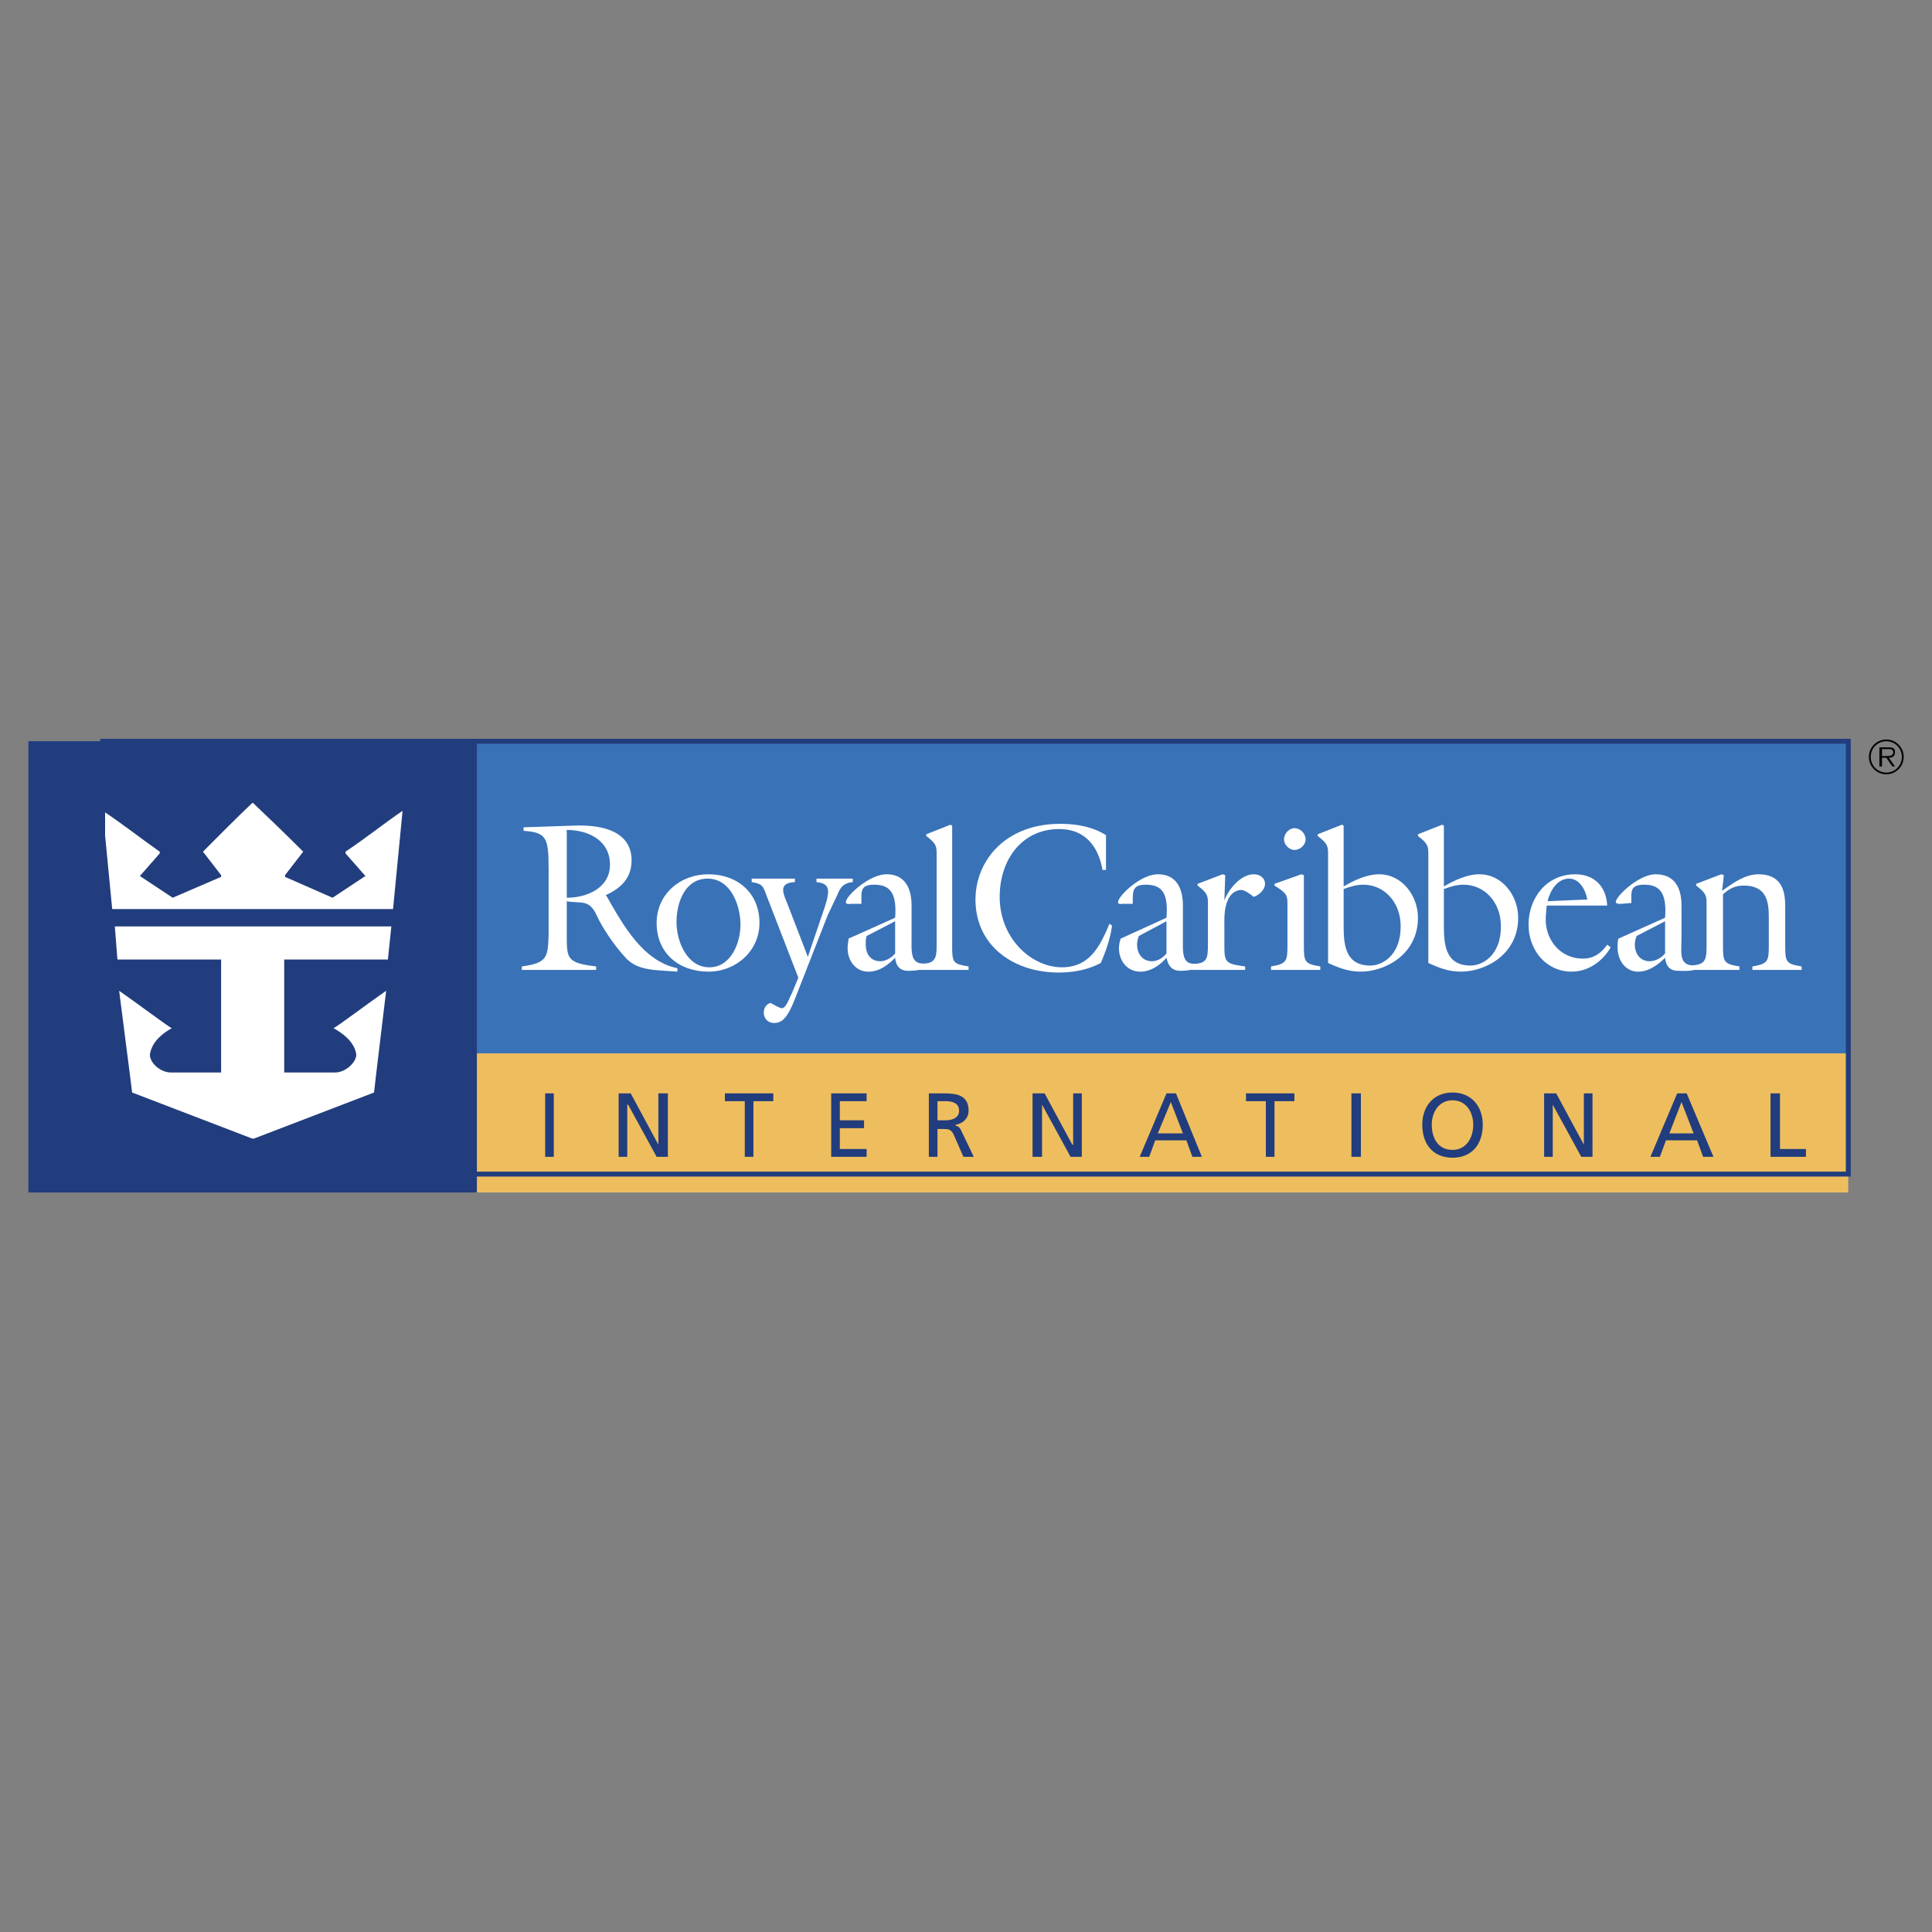 <svg xmlns="http://www.w3.org/2000/svg" width="2500" height="2500" viewBox="0 0 192.756 192.756"><rect x="0" y="0" width="192.756" height="192.756" fill="#808080" stroke="none"/><path fill-rule="evenodd" clip-rule="evenodd" fill="#fff" fill-opacity="0" d="M0 0h192.756v192.756H0V0z"/><path d="M188.197 73.955c.861 0 1.553.694 1.553 1.562 0 .868-.691 1.562-1.553 1.562s-1.553-.694-1.553-1.562a1.553 1.553 0 0 1 1.553-1.562v-.173a1.734 1.734 0 0 0 0 3.469 1.734 1.734 0 0 0 0-3.469v.173z" fill-rule="evenodd" clip-rule="evenodd"/><path d="M187.766 74.736h.604c.26 0 .518 0 .518.347s-.432.347-.775.347h-.346v.174h.432l.604.867h.258l-.604-.867c.346 0 .604-.174.604-.521 0-.173 0-.347-.172-.434s-.344-.087-.518-.087h-.861v1.908h.258v-1.734h-.002z" fill-rule="evenodd" clip-rule="evenodd"/><path fill-rule="evenodd" clip-rule="evenodd" fill="#3972b7" d="M2.834 118.975h181.57v-45.02H2.834v45.02z"/><path fill-rule="evenodd" clip-rule="evenodd" fill="#eebe5e" d="M46.804 118.975h137.6v-13.879h-137.6v13.879z"/><path fill-rule="evenodd" clip-rule="evenodd" fill="#223d7d" d="M54.391 115.418h.862v-6.332h-.862v6.332zM61.72 109.086h1.207l2.759 5.117v-5.117h.948v6.332h-1.121l-2.845-5.205h-.086v5.205h-.862v-6.332zM74.307 109.867h-1.983v-.781h4.828v.781h-1.983v5.551h-.862v-5.551zM82.928 109.086h3.535v.781h-2.672v1.908h2.414v.782h-2.414v2.08h2.672v.781h-3.535v-6.332zM92.671 109.086h1.552c1.207 0 2.414.174 2.414 1.734 0 .781-.604 1.301-1.293 1.389v.086c.259.088.431.174.604.607l1.208 2.516H96.12l-.949-2.168c-.259-.607-.604-.607-1.035-.607h-.604v2.775h-.862v-6.332h.001zm.862 2.689h.776c.862 0 1.38-.348 1.38-.955s-.431-.953-1.293-.953h-.862v1.908h-.001zM103.016 109.086h1.207l2.759 5.117h.086v-5.117h.864v6.332h-1.121l-2.846-5.205v5.205h-.949v-6.332zM116.381 109.086h.947l2.586 6.332h-.947l-.604-1.648h-3.104l-.604 1.648h-.949l2.675-6.332zm.43.867l-1.293 3.123h2.5l-1.207-3.123zM126.295 109.867h-1.983v-.781h4.829v.781h-1.985v5.551h-.861v-5.551zM134.83 115.418h.947v-6.332h-.947v6.332zM144.918 109c1.896 0 3.018 1.387 3.018 3.209 0 1.994-1.121 3.297-3.018 3.297-1.898 0-3.018-1.303-3.018-3.297 0-1.822 1.12-3.209 3.018-3.209zm0 5.725c1.379 0 2.068-1.215 2.068-2.516 0-1.215-.689-2.43-2.068-2.43-1.381 0-2.07 1.215-2.07 2.43 0 1.301.603 2.516 2.07 2.516zM154.057 109.086h1.207l2.757 5.117v-5.117h.864v6.332h-1.121l-2.846-5.205v5.205h-.861v-6.332zM167.332 109.086h.949l2.674 6.332h-1.035l-.604-1.648h-3.104l-.604 1.648h-.949l2.673-6.332zm.432.867l-1.207 3.123h2.414l-1.207-3.123zM176.645 109.086h.947v5.551h2.588v.781h-3.535v-6.332zM2.834 118.975h44.747v-45.02H2.834v45.02z"/><path d="M25.25 80.114c1.638 1.562 3.449 3.296 5 4.857l-1.81 2.342v.173l4.741 2.082 3.276-2.168-1.983-2.255v-.174c2.069-1.388 3.793-2.775 5.69-4.077l-.949 9.802h-28.02l-.948-9.802c1.982 1.301 3.707 2.689 5.69 4.077v.174l-1.98 2.255 3.276 2.168 4.828-2.082v-.173l-1.81-2.342c1.551-1.562 3.276-3.296 4.914-4.857h.085zM39.045 92.431l-.345 3.297H28.354v11.276h5.086c1.121 0 2.328-1.215 2.069-1.994-.259-1.129-1.293-1.908-2.242-2.43.172 0 3.621-2.602 5.259-3.73-.086.781-1.207 9.977-1.207 10.15l-11.984 4.596h-.172L13.181 109c0-.174-1.207-9.369-1.293-10.15 1.638 1.129 5.087 3.73 5.259 3.73-.948.521-1.896 1.301-2.155 2.43-.259.779.862 1.994 2.069 1.994h5V95.728H11.715l-.258-3.296h27.588v-.001zM54.736 86.793c0-3.209-.173-3.73-2.5-3.904v-.347l5.087-.173c5.345-.173 5.69 2.429 5.69 3.47 0 1.735-1.035 2.776-2.586 3.47l.086.086c1.638 2.863 3.621 6.506 7.07 7.201v.346c-2.242-.174-3.88-.086-5.087-1.3-1.379-1.475-2.5-3.297-2.932-4.251-.775-1.734-1.552-1.214-3.018-1.475v3.383c0 2.342 0 2.775 2.932 3.123v.346h-7.415v-.346c2.586-.348 2.586-.955 2.673-3.123v-6.506zm1.81 2.776c1.983 0 4.311-.954 4.311-3.296 0-2.429-2.155-3.47-4.311-3.47v6.766z" fill-rule="evenodd" clip-rule="evenodd" fill="#fff"/><path d="M70.686 96.941c-2.932 0-5.173-1.821-5.173-4.857 0-2.863 2.328-4.857 5.173-4.857s5.087 1.821 5.087 4.857c0 2.776-2.328 4.857-5.087 4.857zm-.086-9.28c-2.242 0-3.104 2.342-3.104 4.337 0 1.908 1.035 4.51 3.276 4.51 2.156 0 3.104-2.428 3.104-4.25 0-1.909-.948-4.597-3.276-4.597z" fill-rule="evenodd" clip-rule="evenodd" fill="#fff"/><path d="M76.462 89.309c-.345-.954-.431-1.127-1.466-1.301v-.347h4.311v.347c-1.638.087-1.207 1.041-.776 2.082l2.069 5.378 1.293-3.817c.948-2.689 1.121-3.469-.432-3.643v-.347h3.622v.347c-.862.087-1.207.434-1.552 1.301l-.948 1.995-3.19 8.154c-.776 1.996-1.293 2.604-2.155 2.604-.604 0-1.035-.434-1.035-1.041 0-.434.259-.869.69-.955.172.086.862.521 1.121.521.431 0 .776-1.129.948-1.389l.689-1.648-3.189-8.241zM89.308 91.564c.173-2.342-.431-3.296-2.069-3.296-1.465 0-1.293.694-1.293 1.908h-1.034c-.173 0-.518.087-.518-.173 0-.607 2.328-2.775 4.052-2.775 1.897 0 2.5 1.474 2.5 3.122v3.037c0 1.821-.173 3.036 1.811 2.688v.434a6.577 6.577 0 0 1-2.156.348c-.862 0-1.207-.521-1.293-1.301-.689.694-1.552 1.387-2.672 1.387-1.293 0-2.069-1.127-2.069-2.341 0-.347.086-.694.086-.954l4.655-2.084zm-2.845 1.822c-.086.26-.086.52-.086.867 0 .868.431 1.648 1.466 1.648.517 0 1.121-.347 1.465-.78v-3.21l-2.845 1.475z" fill-rule="evenodd" clip-rule="evenodd" fill="#fff"/><path d="M91.809 96.768v-.52c1.466-.174 1.638-.521 1.638-1.908v-9.021c0-.868 0-1.128-1.035-1.909v-.173l2.414-.954.172.087v11.97c0 1.734.086 1.821 1.638 2.082v.346h-4.827zM116.381 91.564c.172-2.342-.346-3.296-2.07-3.296-1.379 0-1.293.694-1.293 1.908h-1.035c-.172 0-.43.087-.43-.173 0-.607 2.24-2.775 3.965-2.775 1.896 0 2.5 1.474 2.5 3.122v3.037c0 1.821-.172 3.122 1.811 2.688v.434a6.44 6.44 0 0 1-2.068.348c-.863 0-1.207-.521-1.379-1.301-.604.694-1.553 1.387-2.588 1.387-1.379 0-2.154-1.127-2.154-2.341 0-.347.086-.694.172-.954l4.569-2.084zm-2.76 1.822c-.086.26-.172.52-.172.867 0 .868.518 1.648 1.465 1.648.604 0 1.121-.347 1.467-.78v-3.21l-2.76 1.475zM110.346 86.793H110c-.432-2.429-1.811-4.077-4.311-4.077-3.793 0-5.949 3.123-5.949 6.766 0 4.164 3.189 7.026 6.207 7.026 2.76 0 3.795-2.082 4.742-4.337l.26.173c-.174 1.302-.604 2.516-1.121 3.73-1.293.693-2.76.955-4.225.955-4.398 0-8.277-2.603-8.277-7.287 0-3.816 2.932-7.546 8.449-7.546 1.553 0 3.189.26 4.57 1.127v3.47h.001zM166.125 91.564c.174-2.342-.43-3.296-2.068-3.296-1.465 0-1.293.694-1.293 1.822l-1.035.086c-.172 0-.518 0-.518-.173 0-.607 2.328-2.775 3.967-2.775 1.982 0 2.586 1.474 2.586 3.122v3.037c0 1.821-.344 3.036 1.553 2.948v.348c-.777.26-1.293.174-1.896.174-.863 0-1.207-.521-1.295-1.301-.689.694-1.637 1.387-2.672 1.387-1.293 0-2.068-1.127-2.068-2.428 0-.26 0-.607.086-.867l4.653-2.084zm-2.844 1.822c-.086.26-.172.52-.172.867 0 .868.516 1.648 1.465 1.648.604 0 1.207-.347 1.551-.78v-3.21l-2.844 1.475z" fill-rule="evenodd" clip-rule="evenodd" fill="#fff"/><path d="M122.156 94.34c0 1.648.086 1.821 2.07 2.082v.346h-5.26v-.52c1.465-.174 1.551-.521 1.551-2.082v-3.904c0-.868 0-1.127-1.033-1.908v-.173l2.5-.954.258.086-.086 2.516c.432-1.128 1.639-2.602 2.932-2.602.604 0 1.121.347 1.121.954s-.604 1.127-1.121 1.301c-.346-.26-.861-.694-1.293-.694-1.811.173-1.639 3.036-1.639 3.383v2.169zM126.812 96.768v-.346c1.551-.261 1.637-.521 1.637-2.082v-4.077c0-.868 0-1.127-1.293-1.908v-.173l2.674-.954.258.086v7.026c0 1.648.086 1.821 1.639 2.082v.346h-4.915zm3.448-13.011c0 .521-.516 1.041-1.119 1.041-.518 0-1.035-.521-1.035-1.041 0-.607.518-1.127 1.035-1.127.603-.001 1.119.52 1.119 1.127zM132.502 85.318c0-.868 0-1.128-1.035-1.909v-.173l2.414-.954.174.087v6.072c1.033-.607 2.326-1.214 3.533-1.214 2.328 0 3.881 2.168 3.881 4.337 0 3.73-3.363 5.377-5.691 5.377-1.207 0-2.154-.346-3.275-.867V85.318h-.001zm1.553 7.113c0 1.995.258 3.903 2.672 3.903 1.121 0 3.018-.954 3.018-3.903 0-2.516-1.725-4.164-3.707-4.164-.689 0-1.293.173-1.982.434v3.73h-.001zM142.504 85.318c0-.868 0-1.128-1.035-1.909v-.173l2.414-.954.172.087v6.072c1.035-.607 2.328-1.214 3.535-1.214 2.328 0 3.879 2.168 3.879 4.337 0 3.73-3.361 5.377-5.689 5.377-1.207 0-2.156-.346-3.275-.867V85.318h-.001zm1.551 7.113c0 1.995.26 3.903 2.674 3.903 1.119 0 3.018-.954 3.018-3.903 0-2.516-1.725-4.164-3.709-4.164-.689 0-1.293.173-1.982.434v3.73h-.001zM154.229 91.39c-.172 2.169 1.293 4.251 3.707 4.251 1.035 0 1.811-.521 2.414-1.388l.346.26c-.777 1.388-2.242 2.428-3.881 2.428-2.586 0-4.311-2.168-4.311-4.684 0-2.689 1.811-5.031 4.656-5.031 1.896 0 3.104 1.214 3.189 3.122h-6.035l-.085 1.042zm4.138-1.648c-.172-.954-.775-2.082-1.811-2.082-1.207 0-1.896 1.214-2.156 2.255l3.967-.173zM170.264 90.263c0-.868 0-1.127-1.033-1.908v-.173l2.5-.954.258.086-.172 1.561c1.207-.867 2.328-1.647 3.621-1.647 2.586 0 2.672 2.082 2.672 3.296v3.817c0 1.648.086 1.821 1.639 2.082v.346h-4.914v-.346c1.551-.261 1.639-.521 1.639-2.082v-2.429c0-1.475.086-3.556-2.5-3.556-.863 0-1.381.26-2.07.867v5.118c0 1.648.086 1.821 1.639 2.082v.346h-4.914v-.434c1.465-.086 1.637-.433 1.637-1.994v-4.078h-.002z" fill-rule="evenodd" clip-rule="evenodd" fill="#fff"/><path fill="none" stroke="#223d7d" stroke-width=".491" stroke-miterlimit="2.613" d="M10.24 117.139h174.164V73.955H10.24v43.184z"/></svg>
